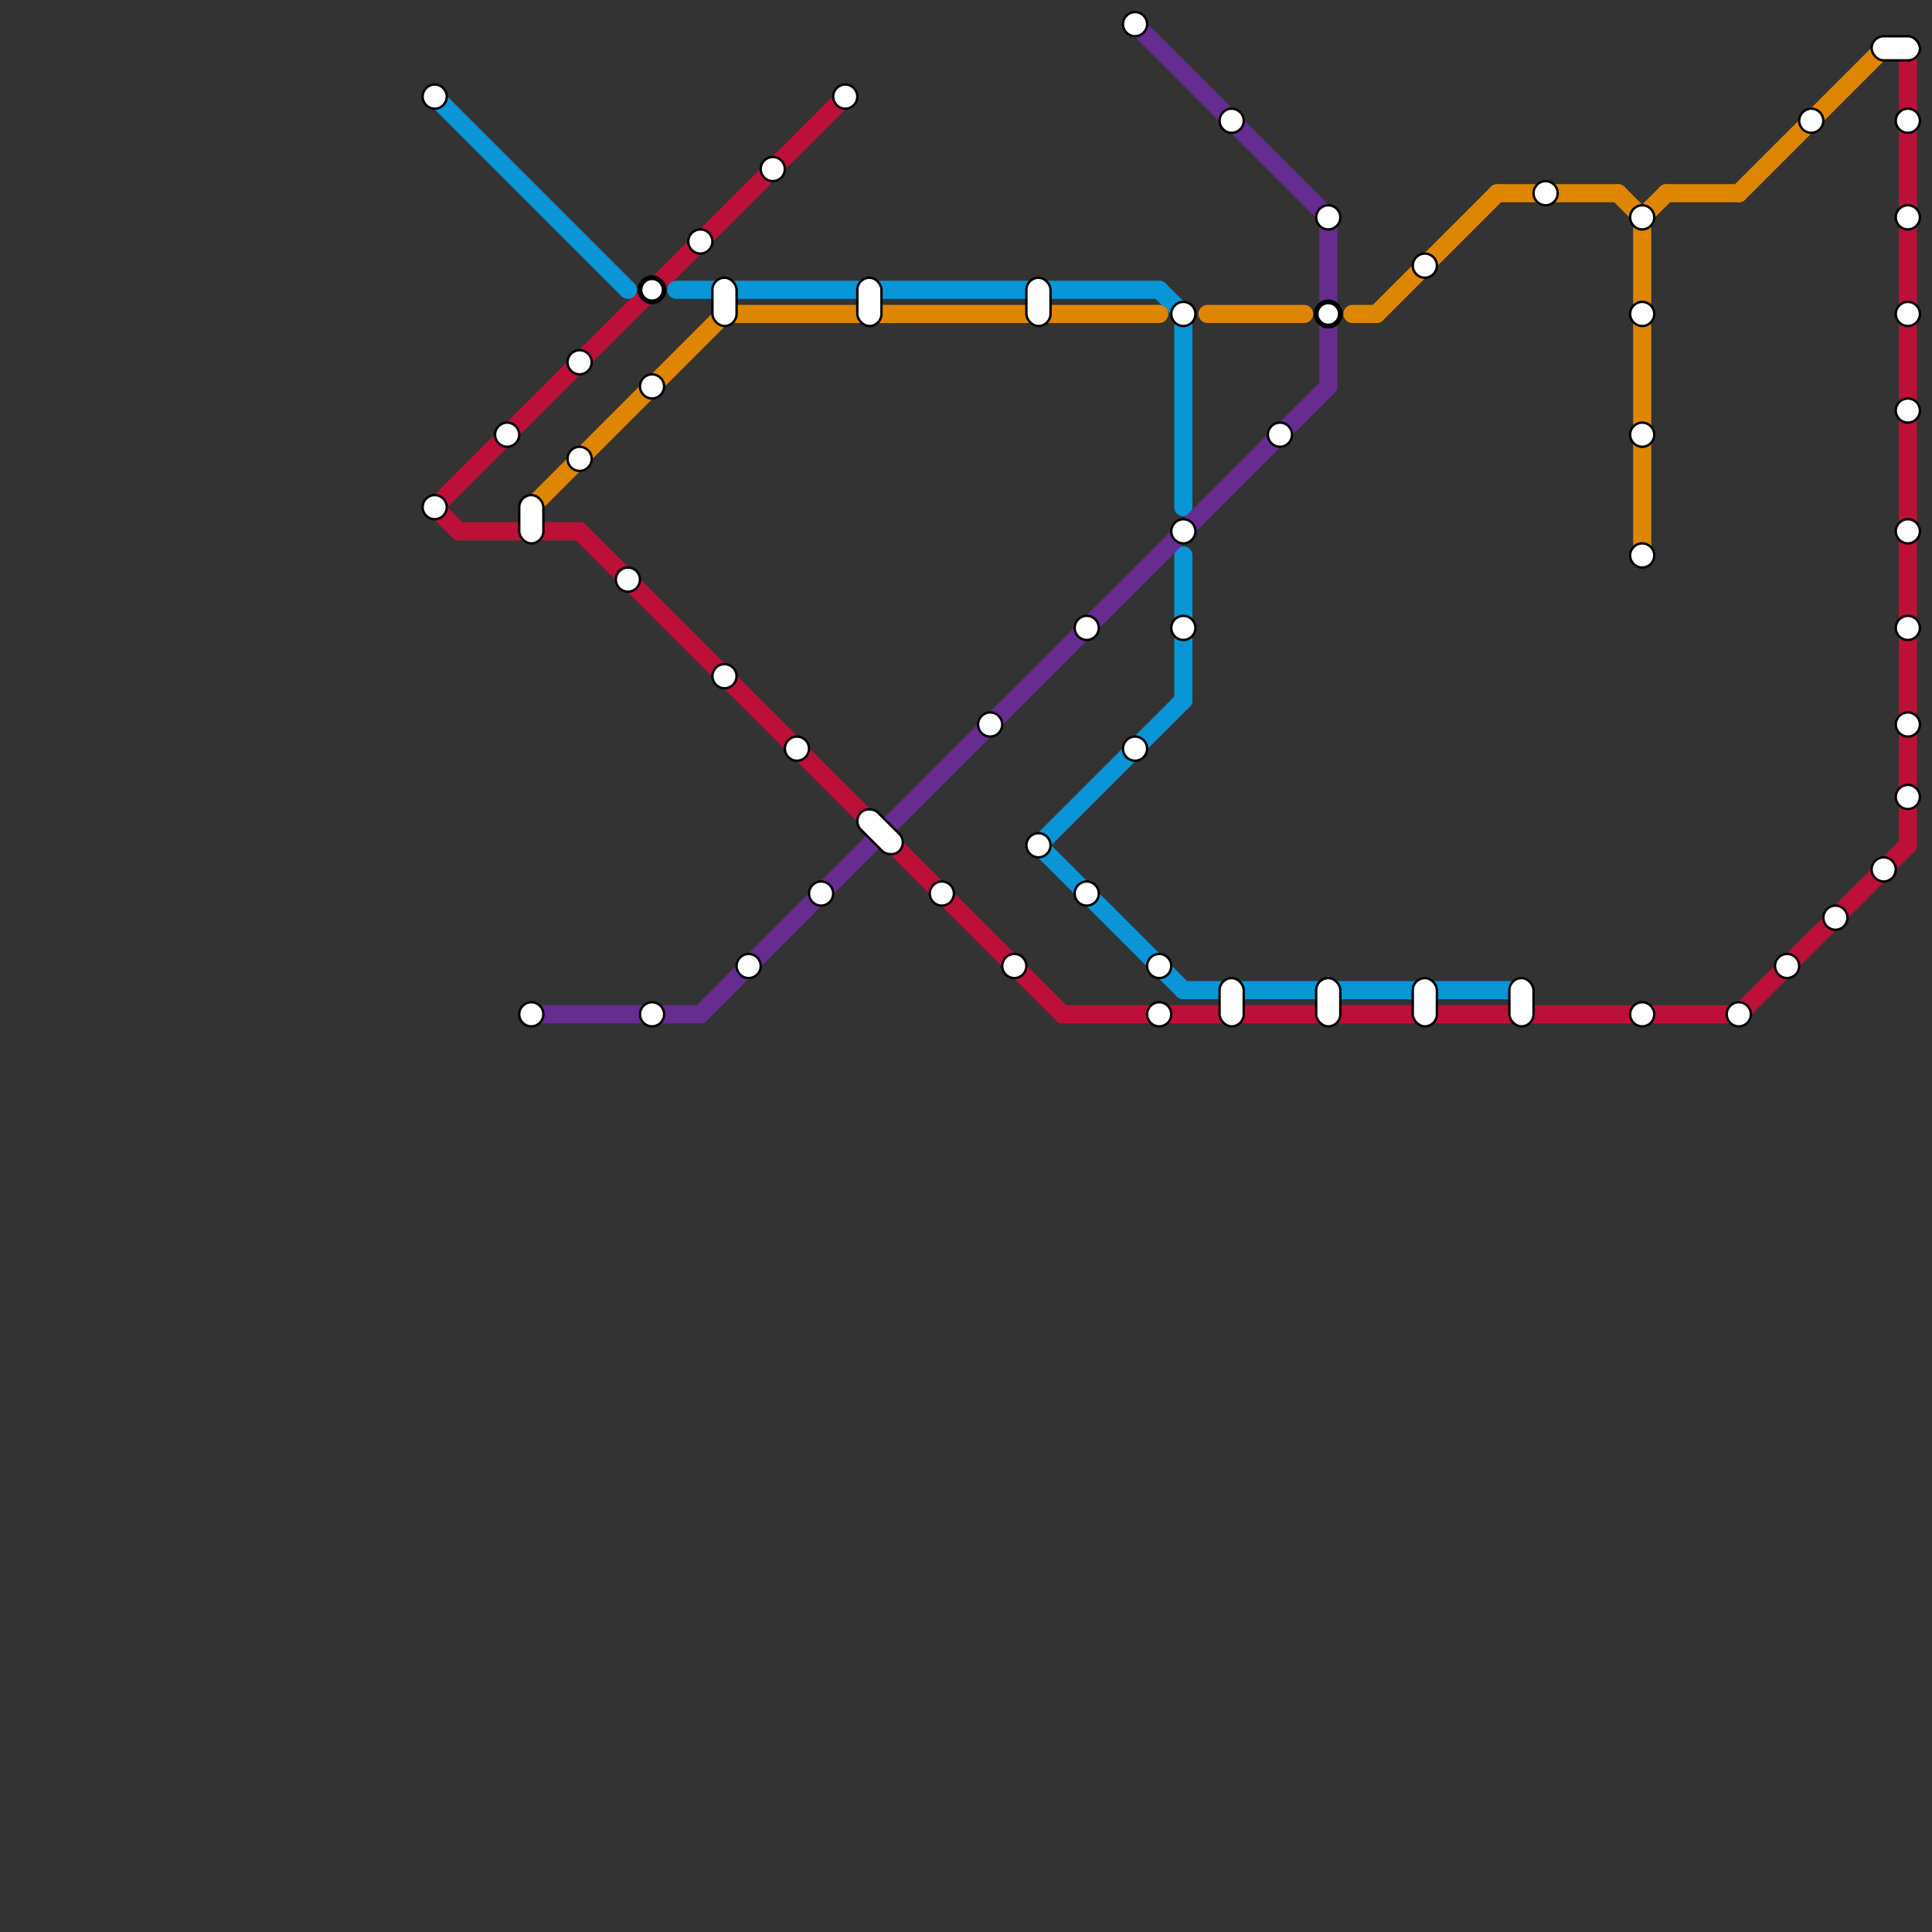 
<svg version="1.1" xmlns="http://www.w3.org/2000/svg" viewBox="0 0 80 80">
<rect x="0" y="0" width="80" height="80" fill="#333333" stroke="none"/>
<style>text { font: 1px Helvetica; font-weight: 600; white-space: pre; dominant-baseline: central; } line { stroke-width: 0.75; fill: none; stroke-linecap: round; stroke-linejoin: round; } .c0 { stroke: #bd1038 } .c1 { stroke: #0896d7 } .c2 { stroke: #df8600 } .c3 { stroke: #662c90 }</style><defs><g id="ct-xf"><circle r="0.5" fill="#fff" stroke="#000" stroke-width="0.2"/></g><g id="ct"><circle r="0.5" fill="#fff" stroke="#000" stroke-width="0.1"/></g></defs><line class="c0" x1="24" y1="22" x2="44" y2="42"/><line class="c0" x1="18" y1="21" x2="35" y2="4"/><line class="c0" x1="19" y1="22" x2="24" y2="22"/><line class="c0" x1="44" y1="42" x2="72" y2="42"/><line class="c0" x1="79" y1="2" x2="79" y2="35"/><line class="c0" x1="18" y1="21" x2="19" y2="22"/><line class="c0" x1="72" y1="42" x2="79" y2="35"/><line class="c1" x1="43" y1="35" x2="49" y2="29"/><line class="c1" x1="28" y1="12" x2="48" y2="12"/><line class="c1" x1="49" y1="13" x2="49" y2="21"/><line class="c1" x1="43" y1="35" x2="49" y2="41"/><line class="c1" x1="49" y1="23" x2="49" y2="29"/><line class="c1" x1="48" y1="12" x2="49" y2="13"/><line class="c1" x1="18" y1="4" x2="26" y2="12"/><line class="c1" x1="49" y1="41" x2="63" y2="41"/><line class="c2" x1="30" y1="13" x2="48" y2="13"/><line class="c2" x1="68" y1="9" x2="68" y2="23"/><line class="c2" x1="56" y1="13" x2="57" y2="13"/><line class="c2" x1="57" y1="13" x2="62" y2="8"/><line class="c2" x1="22" y1="21" x2="30" y2="13"/><line class="c2" x1="69" y1="8" x2="72" y2="8"/><line class="c2" x1="67" y1="8" x2="68" y2="9"/><line class="c2" x1="72" y1="8" x2="78" y2="2"/><line class="c2" x1="62" y1="8" x2="67" y2="8"/><line class="c2" x1="68" y1="9" x2="69" y2="8"/><line class="c2" x1="50" y1="13" x2="54" y2="13"/><line class="c3" x1="22" y1="42" x2="29" y2="42"/><line class="c3" x1="55" y1="9" x2="55" y2="16"/><line class="c3" x1="29" y1="42" x2="55" y2="16"/><line class="c3" x1="47" y1="1" x2="55" y2="9"/>

<use x="18" y="21" href="#ct"/><use x="18" y="4" href="#ct"/><use x="21" y="18" href="#ct"/><rect x="21.5" y="20.5" width="1" height="2" fill="#fff" stroke="#000" stroke-width="0.1" rx="0.5"/><use x="22" y="42" href="#ct"/><use x="24" y="15" href="#ct"/><use x="24" y="19" href="#ct"/><use x="26" y="24" href="#ct"/><use x="27" y="12" href="#ct-xf"/><use x="27" y="16" href="#ct"/><use x="27" y="42" href="#ct"/><use x="29" y="10" href="#ct"/><rect x="29.5" y="11.5" width="1" height="2" fill="#fff" stroke="#000" stroke-width="0.1" rx="0.5"/><use x="30" y="28" href="#ct"/><use x="31" y="40" href="#ct"/><use x="32" y="7" href="#ct"/><use x="33" y="31" href="#ct"/><use x="34" y="37" href="#ct"/><use x="35" y="4" href="#ct"/><rect x="35.5" y="11.5" width="1" height="2" fill="#fff" stroke="#000" stroke-width="0.1" rx="0.5"/><rect x="35.5" y="33.5" width="1" height="2.25" fill="#fff" stroke="#000" stroke-width="0.1" rx="0.5" transform="rotate(-45 36 34)"/><use x="39" y="37" href="#ct"/><use x="41" y="30" href="#ct"/><use x="42" y="40" href="#ct"/><rect x="42.5" y="11.5" width="1" height="2" fill="#fff" stroke="#000" stroke-width="0.1" rx="0.5"/><use x="43" y="35" href="#ct"/><use x="45" y="26" href="#ct"/><use x="45" y="37" href="#ct"/><use x="47" y="1" href="#ct"/><use x="47" y="31" href="#ct"/><use x="48" y="40" href="#ct"/><use x="48" y="42" href="#ct"/><use x="49" y="13" href="#ct"/><use x="49" y="22" href="#ct"/><use x="49" y="26" href="#ct"/><rect x="50.5" y="40.5" width="1" height="2" fill="#fff" stroke="#000" stroke-width="0.1" rx="0.5"/><use x="51" y="5" href="#ct"/><use x="53" y="18" href="#ct"/><use x="55" y="13" href="#ct-xf"/><rect x="54.5" y="40.5" width="1" height="2" fill="#fff" stroke="#000" stroke-width="0.1" rx="0.5"/><use x="55" y="9" href="#ct"/><use x="59" y="11" href="#ct"/><rect x="58.5" y="40.5" width="1" height="2" fill="#fff" stroke="#000" stroke-width="0.1" rx="0.5"/><rect x="62.5" y="40.5" width="1" height="2" fill="#fff" stroke="#000" stroke-width="0.1" rx="0.5"/><use x="64" y="8" href="#ct"/><use x="68" y="13" href="#ct"/><use x="68" y="18" href="#ct"/><use x="68" y="23" href="#ct"/><use x="68" y="42" href="#ct"/><use x="68" y="9" href="#ct"/><use x="72" y="42" href="#ct"/><use x="74" y="40" href="#ct"/><use x="75" y="5" href="#ct"/><use x="76" y="38" href="#ct"/><rect x="77.5" y="1.5" width="2" height="1" fill="#fff" stroke="#000" stroke-width="0.1" rx="0.5"/><use x="78" y="36" href="#ct"/><use x="79" y="13" href="#ct"/><use x="79" y="17" href="#ct"/><use x="79" y="22" href="#ct"/><use x="79" y="26" href="#ct"/><use x="79" y="30" href="#ct"/><use x="79" y="33" href="#ct"/><use x="79" y="5" href="#ct"/><use x="79" y="9" href="#ct"/>
</svg>

